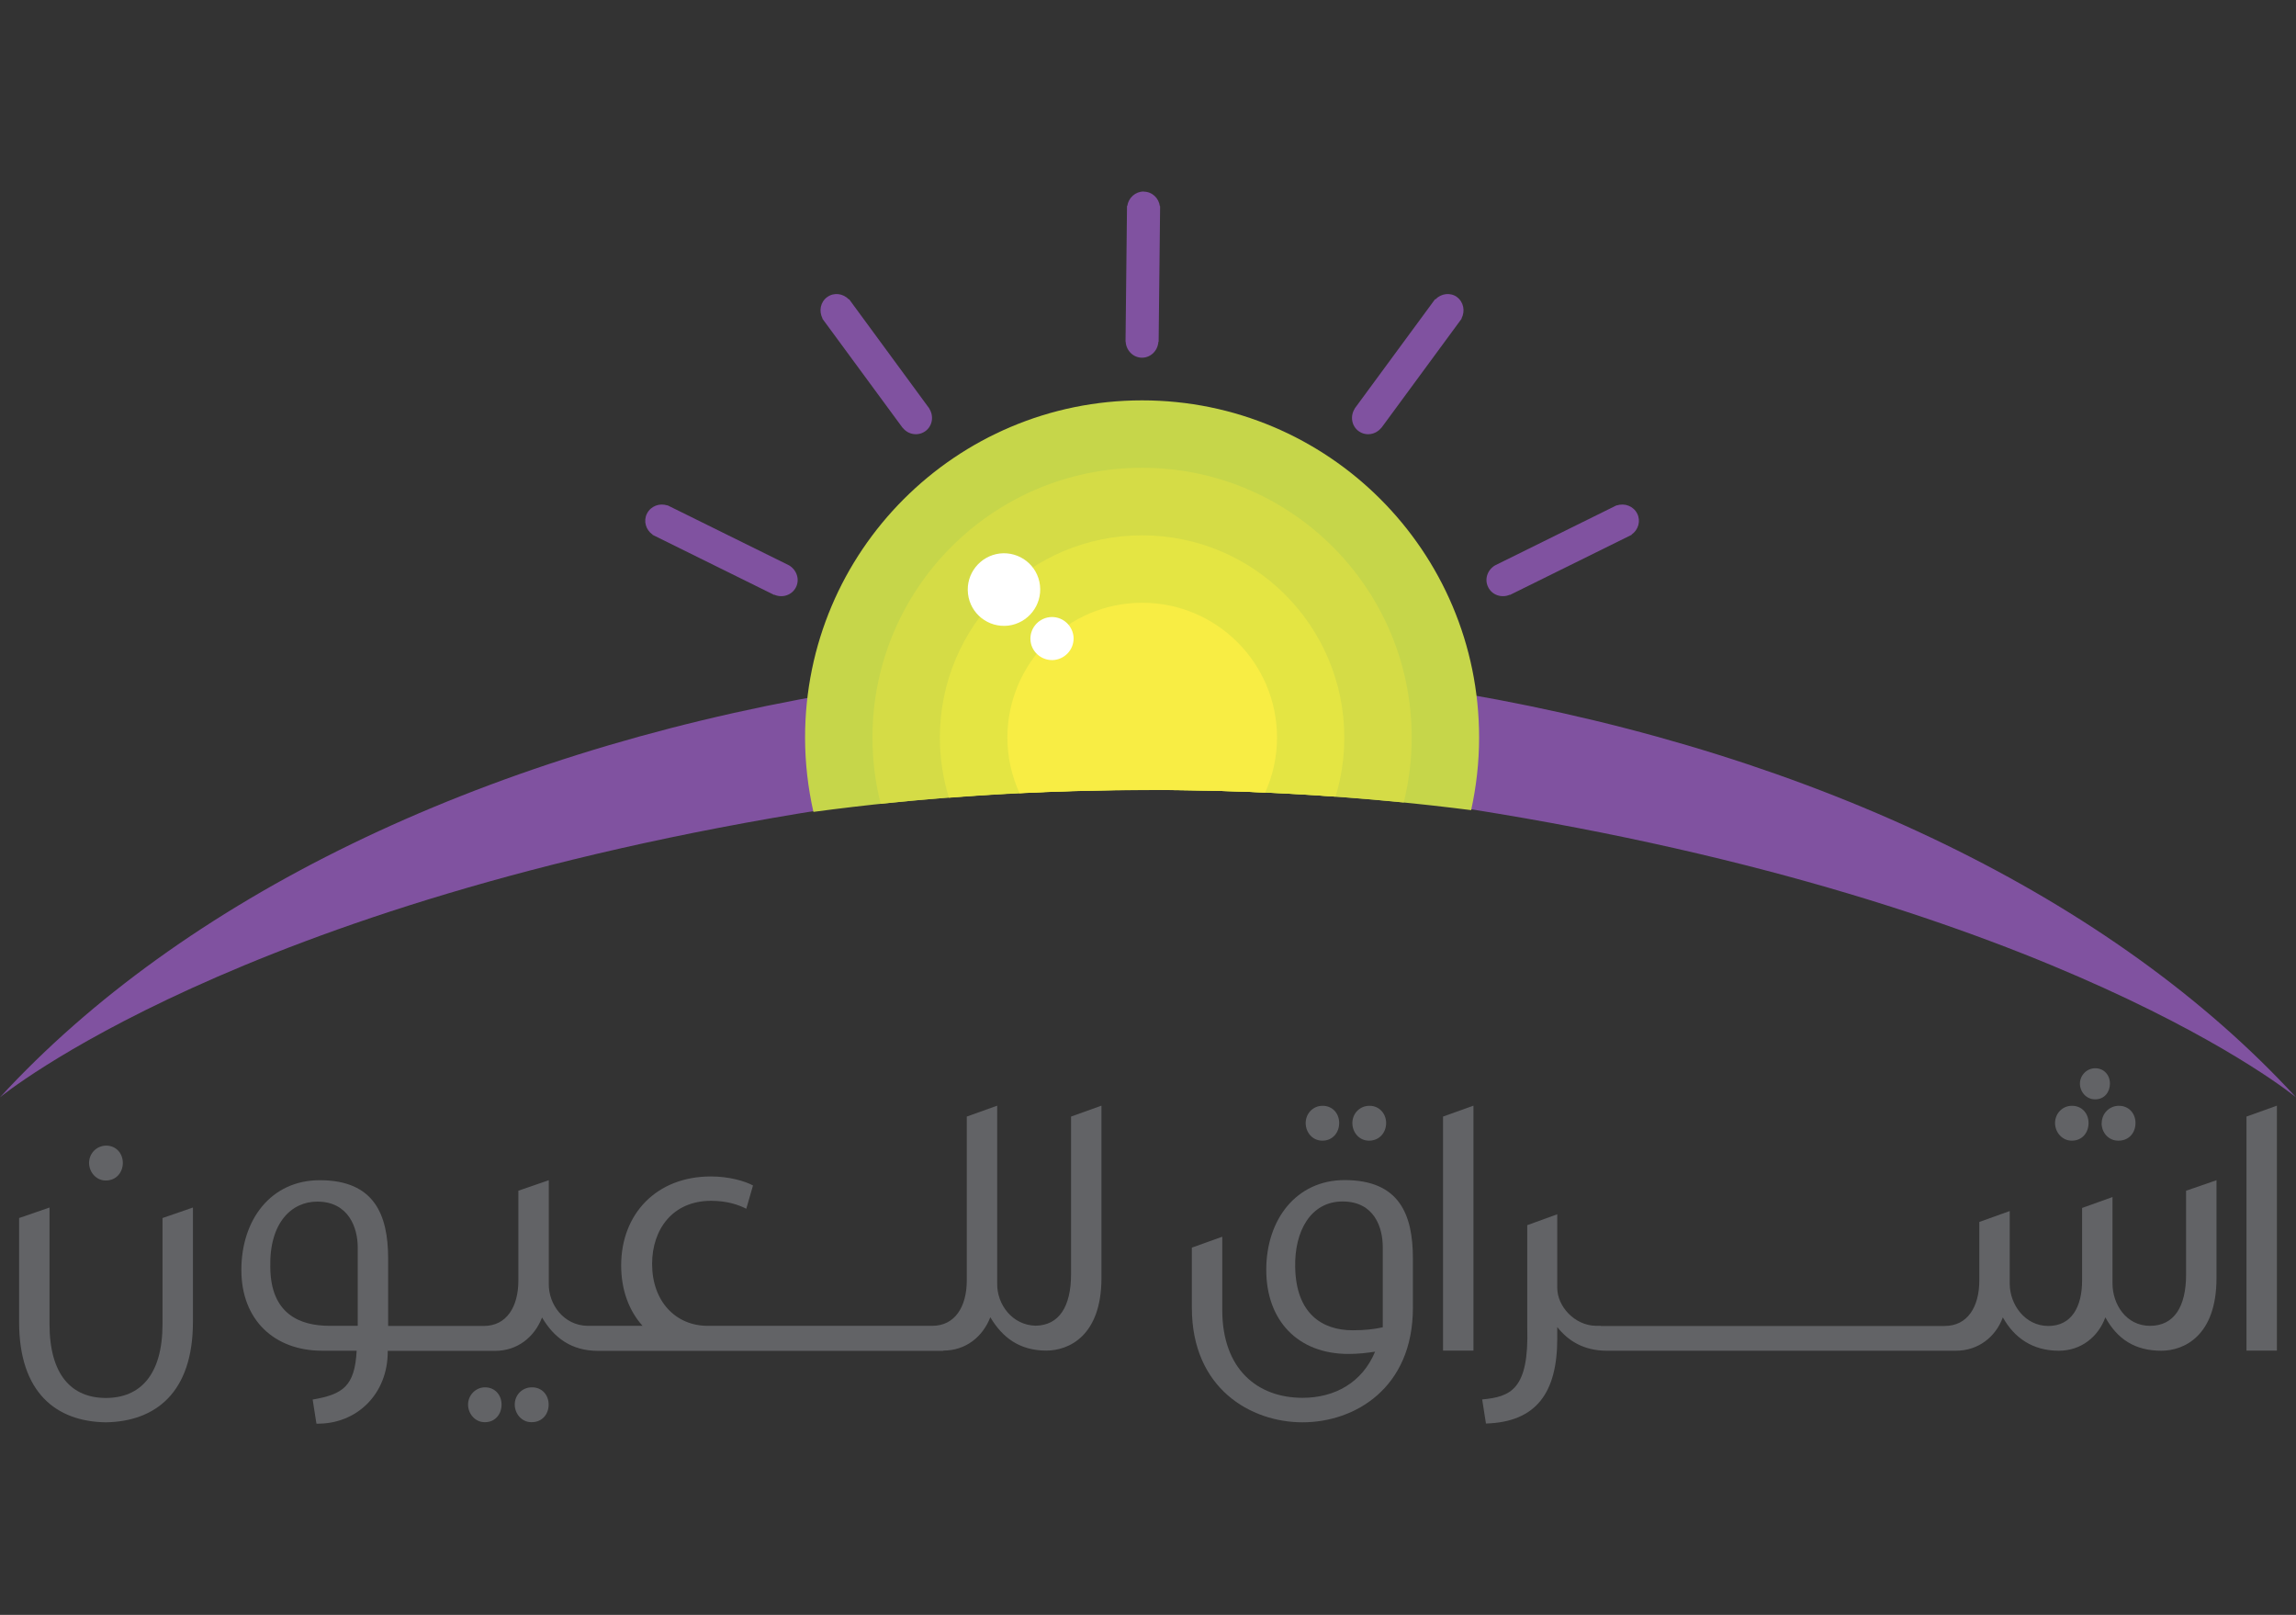 <?xml version="1.0" encoding="UTF-8"?>
<svg id="Layer_1" data-name="Layer 1" xmlns="http://www.w3.org/2000/svg" viewBox="0 0 170.66 120">
  <rect x="0" y="0" width="170.66" height="120" fill="#333333" stroke="none"/>
  <defs>
    <style>
      .cls-1 {
        fill: #8052a0;
      }

      .cls-1, .cls-2, .cls-3, .cls-4, .cls-5, .cls-6, .cls-7 {
        stroke-width: 0px;
      }

      .cls-2 {
        fill: #f8ed44;
      }

      .cls-3 {
        fill: #c6d64a;
      }

      .cls-4 {
        fill: #626366;
      }

      .cls-5 {
        fill: #d5dc46;
      }

      .cls-6 {
        fill: #e4e543;
      }

      .cls-7 {
        fill: #fff;
      }
    </style>
  </defs>
  <g>
    <g>
      <path class="cls-1" d="M61.25,55.08c.1-1.21.31-2.39.58-3.54-26.27,4.53-48.3,15.27-61.83,30,0,0,17.52-14.48,61.36-21.41-.21-1.66-.25-3.35-.11-5.05Z"/>
      <path class="cls-1" d="M109.41,55.08c-.1-1.21-.31-2.39-.59-3.54,26.27,4.53,48.31,15.27,61.84,30,0,0-17.52-14.48-61.36-21.41.21-1.66.25-3.35.11-5.05Z"/>
    </g>
    <path class="cls-3" d="M85.41,58.7c8.31,0,16.34.53,23.94,1.5.38-1.74.59-3.54.59-5.4,0-13.84-11.22-25.05-25.05-25.05s-25.05,11.21-25.05,25.05c0,1.9.22,3.75.62,5.53,7.9-1.06,16.27-1.64,24.95-1.64Z"/>
    <path class="cls-5" d="M85.41,58.7c6.51,0,12.84.32,18.93.93.38-1.55.59-3.16.59-4.83,0-11.07-8.97-20.04-20.04-20.04s-20.04,8.97-20.04,20.04c0,1.7.21,3.35.61,4.93,6.4-.68,13.08-1.04,19.95-1.04Z"/>
    <path class="cls-6" d="M85.41,58.7c4.72,0,9.34.17,13.86.5.42-1.39.65-2.86.65-4.39,0-8.3-6.73-15.03-15.03-15.03s-15.03,6.73-15.03,15.03c0,1.56.24,3.05.67,4.47,4.84-.38,9.81-.57,14.88-.57Z"/>
    <path class="cls-2" d="M85.41,58.7c2.91,0,5.79.06,8.63.19.56-1.24.88-2.63.88-4.08,0-5.53-4.49-10.02-10.02-10.02s-10.02,4.49-10.02,10.02c0,1.48.33,2.88.9,4.13,3.17-.15,6.38-.24,9.64-.24Z"/>
    <path class="cls-7" d="M77.3,43.5c.17,1.48-.89,2.81-2.36,2.99-1.48.17-2.82-.88-2.99-2.37-.17-1.48.89-2.81,2.36-2.99,1.48-.17,2.82.88,2.99,2.36Z"/>
    <path class="cls-7" d="M79.79,47.26c.1.88-.53,1.67-1.41,1.78-.88.1-1.68-.53-1.78-1.4-.1-.88.53-1.67,1.41-1.78.88-.1,1.67.53,1.78,1.41Z"/>
    <path class="cls-1" d="M85.01,14.23c-.62,0-1.13.47-1.22,1.07h-.02l-.11,10.08h.01c.03.66.56,1.2,1.21,1.2.65,0,1.18-.52,1.22-1.18h.02l.11-10.08h-.02c-.08-.61-.58-1.08-1.2-1.08Z"/>
    <path class="cls-1" d="M108.31,22.08c-.5-.37-1.19-.28-1.62.17l-.02-.02-5.98,8.13h.01c-.36.56-.24,1.3.29,1.68.53.38,1.26.27,1.68-.25h.01s5.97-8.12,5.97-8.12h-.02c.29-.56.16-1.23-.34-1.6Z"/>
    <path class="cls-1" d="M121.69,38.16c-.28-.55-.93-.8-1.51-.6v-.02s-9.05,4.47-9.05,4.47h0c-.58.34-.81,1.05-.51,1.63.29.58,1,.82,1.61.55v.02s9.05-4.47,9.05-4.47v-.02c.5-.35.69-1.01.41-1.56Z"/>
    <path class="cls-1" d="M61.48,22.08c.5-.37,1.19-.28,1.61.17l.02-.02,5.97,8.13h-.01c.36.56.24,1.3-.29,1.68-.53.38-1.27.27-1.68-.25h-.01s-5.97-8.12-5.97-8.12h.02c-.29-.56-.16-1.23.35-1.6Z"/>
    <path class="cls-1" d="M48.09,38.16c.28-.55.93-.8,1.51-.6v-.02s9.05,4.47,9.05,4.47h0c.57.34.81,1.05.51,1.63-.29.58-1,.82-1.61.55v.02s-9.05-4.47-9.05-4.47v-.02c-.5-.35-.69-1.01-.41-1.56Z"/>
  </g>
  <g>
    <path class="cls-4" d="M12.08,98.38c0,3.8-1.67,5.5-4.21,5.5s-4.19-1.7-4.19-5.5v-8.65l-2.26.78v7.73c0,5.25,2.76,7.4,6.45,7.45,3.68-.06,6.47-2.2,6.47-7.45v-8.51l-2.26.78v7.87Z"/>
    <path class="cls-4" d="M7.84,87.72h.03c.78,0,1.26-.61,1.26-1.31s-.5-1.28-1.23-1.28-1.28.59-1.28,1.28.53,1.31,1.23,1.31Z"/>
    <path class="cls-4" d="M39.54,103.09c-.75,0-1.28.59-1.28,1.28s.53,1.31,1.23,1.31h.03c.78,0,1.26-.59,1.26-1.31s-.5-1.28-1.23-1.28Z"/>
    <path class="cls-4" d="M36.05,103.09c-.7,0-1.26.59-1.26,1.28s.53,1.31,1.23,1.31h.03c.75,0,1.23-.59,1.23-1.31s-.5-1.28-1.23-1.28Z"/>
    <path class="cls-4" d="M70.12,100.36c1.67,0,2.93-1.03,3.49-2.48.89,1.51,2.18,2.48,4.16,2.48h0c1.67,0,4.1-1.09,4.1-5.39v-12.81l-2.26.81v11.72c0,2.38-.88,3.8-2.64,3.82-1.72-.04-2.88-1.57-2.85-3.15v-13.2l-2.26.81v12.17c0,1.95-.87,3.38-2.57,3.38h-16.69c-2.37,0-4.13-1.81-4.13-4.6,0-2.57,1.53-4.69,4.38-4.69,1.23,0,2.07.31,2.62.59l.5-1.73c-.61-.33-1.79-.67-3.13-.67-4.05,0-6.67,2.79-6.67,6.61,0,1.84.59,3.38,1.59,4.49h-4.1c-1.73-.03-2.9-1.56-2.87-3.15v-7.67l-2.26.78v6.67c0,1.95-.87,3.38-2.57,3.38h-7.11v-5c0-3.27-1.03-5.83-5.08-5.83-3.63,0-5.83,2.93-5.83,6.67s2.48,6,6,6h2.57c-.14,2.65-1.03,3.24-3.27,3.63l.28,1.79c2.96.06,5.33-2.18,5.3-5.41h7.98c1.67,0,2.93-1.03,3.49-2.48.89,1.51,2.18,2.48,4.16,2.48h25.67ZM26.59,98.52h-2.09c-2.23,0-4.38-.89-4.41-4.35-.08-3.32,1.59-4.88,3.49-4.88,2.34,0,3.01,1.95,3.01,3.4v5.83Z"/>
    <path class="cls-4" d="M98.28,84.76h.03c.73,0,1.23-.59,1.23-1.31s-.5-1.28-1.23-1.28-1.26.59-1.26,1.28.5,1.31,1.23,1.31Z"/>
    <path class="cls-4" d="M101.74,84.76h.03c.75,0,1.26-.59,1.26-1.31s-.53-1.28-1.23-1.28c-.75,0-1.28.59-1.28,1.28s.5,1.31,1.23,1.31Z"/>
    <path class="cls-4" d="M99.95,87.69c-3.6,0-5.83,2.93-5.83,6.67s2.32,6.25,6.11,6.25c.73,0,1.4-.08,1.98-.17-.95,2.29-2.99,3.43-5.39,3.43-3.35,0-5.97-2.12-5.97-6.53v-5.44l-2.26.81v4.47c0,6,4.38,8.51,8.23,8.51s8.2-2.51,8.2-8.51v-3.66c0-3.27-1-5.83-5.08-5.83ZM102.77,98.63c-.61.14-1.31.22-2.23.22-2.26,0-4.21-1.23-4.27-4.69-.06-2.65,1.14-4.88,3.52-4.88s2.99,1.95,2.99,3.4v5.94Z"/>
    <polygon class="cls-4" points="107.26 100.36 109.52 100.36 109.52 82.16 107.26 82.97 107.26 100.36"/>
    <path class="cls-4" d="M156.21,83.45c0,.73.53,1.31,1.23,1.31h.03c.78,0,1.26-.59,1.26-1.31s-.5-1.28-1.23-1.28-1.28.59-1.28,1.28Z"/>
    <path class="cls-4" d="M153.98,84.76h.03c.75,0,1.23-.59,1.23-1.31s-.5-1.28-1.23-1.28-1.26.59-1.26,1.28.53,1.31,1.23,1.31Z"/>
    <path class="cls-4" d="M155.71,81.69h.03c.67,0,1.09-.53,1.09-1.17s-.45-1.14-1.09-1.14-1.14.53-1.14,1.14.47,1.17,1.12,1.17Z"/>
    <path class="cls-4" d="M118.98,98.52h-.36c-1.59-.03-2.87-1.45-2.87-2.82v-5.47l-2.23.81v7.59c.14,4.63-1.23,5.16-3.35,5.36l.28,1.79c3.74-.11,5.3-2.29,5.3-6.31v-.86c.81,1.03,1.98,1.76,3.68,1.76h25.95c1.67,0,2.96-1.03,3.49-2.48.84,1.51,2.2,2.48,4.16,2.48,1.65,0,2.93-1.03,3.46-2.48.89,1.62,2.2,2.48,4.16,2.48,1.67,0,4.1-1.09,4.1-5.39v-7.28l-2.26.78v6.22c0,2.4-.89,3.82-2.68,3.82s-2.79-1.62-2.79-3.15v-6.42l-2.26.81v5.39c0,1.95-.78,3.38-2.51,3.38s-2.87-1.59-2.87-3.15v-5.39l-2.26.81v4.35c0,1.95-.87,3.38-2.57,3.38h-25.56Z"/>
    <polygon class="cls-4" points="166.98 82.97 166.98 100.36 169.24 100.36 169.24 82.16 166.98 82.97"/>
  </g>
</svg>